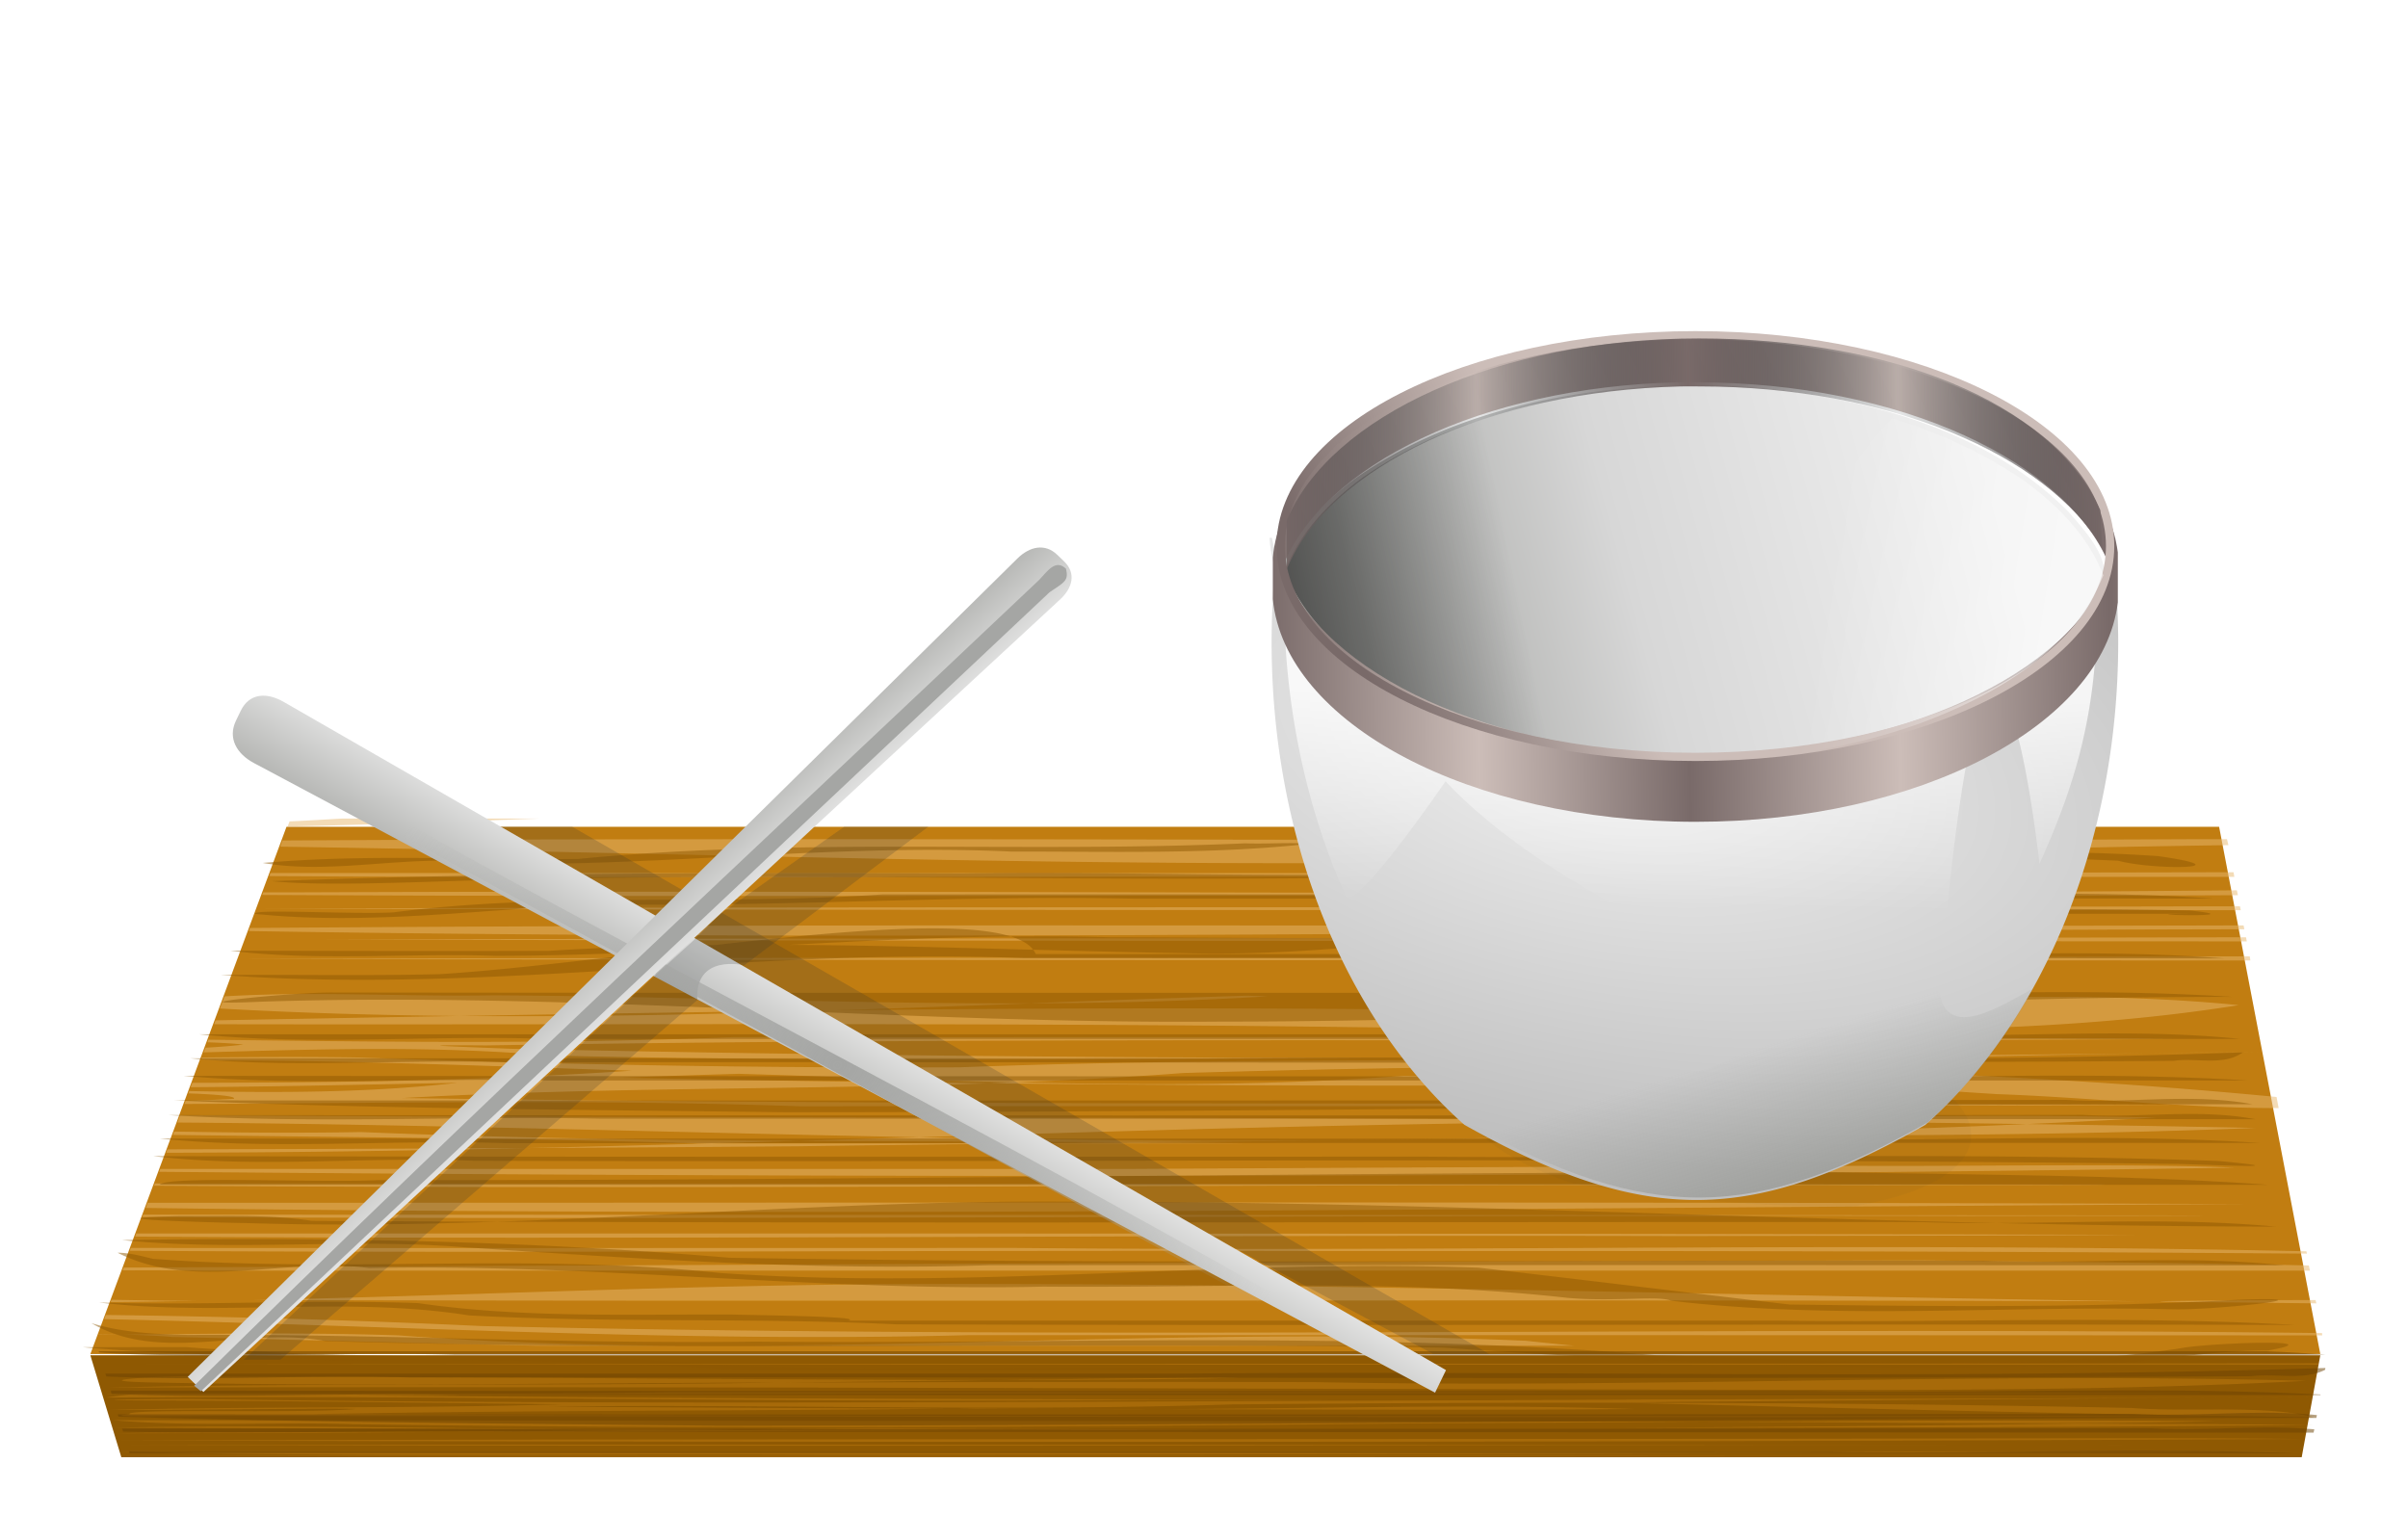 <svg xmlns="http://www.w3.org/2000/svg" xmlns:xlink="http://www.w3.org/1999/xlink" viewBox="0 0 291.56 186.46"><defs><linearGradient id="r" y2="515.68" xlink:href="#a" gradientUnits="userSpaceOnUse" x2="435.24" gradientTransform="matrix(-.263 .251 -.272 -.262 548.15 562.68)" y1="553.16" x1="434.34"/><linearGradient id="n" y2="273.52" gradientUnits="userSpaceOnUse" x2="498.88" gradientTransform="matrix(-1 0 0 1 1086.1 .5)" y1="269.02" x1="527"><stop offset="0" stop-color="#fff" stop-opacity="0"/><stop offset="1" stop-color="#fff"/></linearGradient><linearGradient id="m" y2="63.256" spreadMethod="reflect" gradientUnits="userSpaceOnUse" x2="238.51" gradientTransform="translate(247.66 164.5)" y1="63.609" x1="213"><stop offset="0" stop-color="#796a69"/><stop offset="1" stop-color="#2e3436" stop-opacity=".118"/></linearGradient><linearGradient id="o" y2="515.68" xlink:href="#a" gradientUnits="userSpaceOnUse" x2="435.24" gradientTransform="matrix(.365 .202 -.189 .39 234.59 248.78)" y1="553.16" x1="434.34"/><linearGradient id="l" y2="231.86" xlink:href="#b" gradientUnits="userSpaceOnUse" x2="43.581" y1="246" x1="14.08"/><linearGradient id="f" y2="496.5" gradientUnits="userSpaceOnUse" x2="401.94" gradientTransform="translate(137 -179.5)" y1="470.5" x1="402.44"><stop offset="0" stop-color="#fff" stop-opacity=".8"/><stop offset="1" stop-color="#fff" stop-opacity="0"/></linearGradient><linearGradient id="a"><stop offset="0" stop-color="#a5a6a3"/><stop offset="1" stop-color="#efefef"/></linearGradient><linearGradient id="h" y2="357.38" gradientUnits="userSpaceOnUse" x2="548.47" gradientTransform="translate(-5.707 -20.793)" y1="386.38" x1="557.75"><stop offset="0" stop-color="#888a85"/><stop offset="1" stop-color="#888a85" stop-opacity="0"/></linearGradient><linearGradient id="i" y2="263.43" gradientUnits="userSpaceOnUse" x2="504.61" gradientTransform="matrix(-1 0 0 1 1085.5 0)" y1="283.69" x1="580.11"><stop offset="0" stop-color="#a4a5a2"/><stop offset=".414" stop-color="#d7d7d7"/><stop offset="1" stop-color="#f1f1f1"/></linearGradient><linearGradient id="j" y2="264.52" gradientUnits="userSpaceOnUse" x2="520.38" y1="270.02" x1="493.5"><stop offset="0"/><stop offset="1" stop-opacity="0"/></linearGradient><linearGradient id="k" y2="63.256" xlink:href="#b" spreadMethod="reflect" gradientUnits="userSpaceOnUse" x2="238.51" gradientTransform="translate(247.24 164.01)" y1="63.609" x1="213"/><linearGradient id="b"><stop offset="0" stop-color="#796a69"/><stop offset="1" stop-color="#ccbdb8"/></linearGradient><filter id="p" color-interpolation-filters="sRGB"><feGaussianBlur stdDeviation=".768"/></filter><filter id="c" width="1.116" y="-.283" x="-.058" height="1.566" color-interpolation-filters="sRGB"><feGaussianBlur stdDeviation="2.366"/></filter><filter id="e" color-interpolation-filters="sRGB"><feGaussianBlur stdDeviation="1.716"/></filter><filter id="g" color-interpolation-filters="sRGB"><feGaussianBlur stdDeviation=".972"/></filter><radialGradient id="d" gradientUnits="userSpaceOnUse" cy="356.12" cx="530.25" gradientTransform="matrix(1.879 .408 -.201 .928 -394.13 -249.25)" r="51.25"><stop offset="0" stop-color="#f0f0f0"/><stop offset="1" stop-color="#bfbfbf"/></radialGradient><radialGradient id="q" gradientUnits="userSpaceOnUse" cy="325.05" cx="404.6" gradientTransform="matrix(1 0 0 .901 0 32.113)" r="62.371"><stop offset="0" stop-color="#a5a6a4"/><stop offset="1" stop-color="#a5a6a4" stop-opacity="0"/></radialGradient></defs><path d="M34.69 100.12l-23.75 63.844h270l-12.25-63.844h-234z" fill="#c17d11"/><path d="M14.69 176.46l-3.75-12.344h270l-2.25 12.344z" fill="#8f5902"/><path d="M41.47 99.12c-2.135.12-4.27.25-6.406.344l-.25.625c10.192-.232 20.37-.599 30.562-.969H41.47zm58.969 2.5c-22.09-.003-44.162.03-66.25.156l-.25.75c57.233.842 114.48 3.275 171.72 1.156 21.388-.483 42.764-1.033 64.156-1.343l-.17-.72c-1.384.003-2.772-.007-4.156 0-55.014.258-110.05.007-165.06 0zm170 4c-79.227.167-158.46.088-237.69.094l-.156.375c57.144.335 114.32-.101 171.47.093h66.469l-.094-.562zm.406 2.188c-78.473.719-156.96-.07-235.44.25h-3.531l-.125.312c59.841.297 119.72-.05 179.56.125 19.885-.07 39.77.003 59.656-.094l-.125-.593zm.375 1.937c-79.806.192-159.6.022-239.41.281 79.838.223 159.66.173 239.5.188l-.1-.48zm-152.47 2.313c-29.499.01-59.002.1-88.5.312l-.125.375c80.525 1.296 161.09-.083 241.62-.219l-.093-.468c-50.968.14-101.94-.018-152.91 0zm153.19 1.437c-77.605.189-155.21.053-232.81.281 77.64.18 155.27.18 232.91.219l-.093-.5zm.469 2.313c-81.177.244-162.35.069-243.53.312 81.199.185 162.39.154 243.59.188l-.063-.5zm-233.94 4.562c-3.858-.01-7.654.067-11.281.281l-.563 1.47c9.66.55 19.328.82 29 .905 14.966-.26 29.94-.492 44.906-.656-14.969.48-29.944.789-44.906.656-9.841.172-19.69.347-29.53.532l-.157.468c58.27.108 116.53-.433 174.78 1.032 23.432-.395 47.187.36 70.344-3.344-25.257-2.476-51.656.33-77.188.875-30.863-.606-61.724-.584-92.594-.25 7.898-.257 15.794-.549 23.688-.844-21.747.078-43.505-.858-65.25-.969-6.75.119-14.094-.136-21.25-.156zm86.5 1.125c9.505-.034 19.002-.269 28.5-.844l-2.45-.08c-8.685.259-17.367.581-26.062.907zm-36.125 4.094c-21.209.852-42.411.582-63.625.312l-.094.313c1.72.06 3.231.143 4.344.281-1.264.146-2.848.28-4.594.375l-.218.563c13.937-.392 27.87-.82 41.812.375 44.003 1.053 88.018.028 132.03.375-27.39.36-54.881.016-82.312 1.062-24.205.095-48.412-.317-72.625-1.187-6.372-.104-12.743-.063-19.125 0l-.094.218c.733.036 1.456.07 2.187.125 16.66.033 33.32.71 49.97 1.25-17.714 1.195-35.466 1.443-53.22 1.47l-.187.53c10.76-.07 21.53-.326 32.28-.53-10.807 1.222-21.63 1.214-32.468 1l-.094.28c3.433.122 5.823.336 5.5.657-1.942.107-3.9.19-5.844.25l-.125.375c24.861-.1 49.732-.583 74.594.28 55.304-.047 111.94.093 166.47-.187-71.592-.36-143.21.213-214.75-.812 23.64-1.314 47.303-.996 70.938-1.781-14.844-.161-29.7-.382-44.562-.688 4.813-.164 9.625-.334 14.438-.469 11.098.328 22.195.767 33.312 1.032 6.815-.257 13.63-.6 20.438-1.125 17.171-.502 34.36-.807 51.562-.75l-.843-.063c26.508-.694 53.015-1.499 79.53-1.75-70.545.95-141.12 1.143-211.66-.375-6.68-.27-13.725-.484-2.968-.406 68.077-1.108 136.17-.298 204.25-.781-58.077-.335-116.17-.187-174.25-.22zm105.93 3.59c15.682 1.188 31.366 2.328 47.062 3.312 6.699.228 14.242.857 21.562 1.281h.125c4.27.247 8.46.42 12.375.407l-.25-1.344c-26.863-2.577-53.868-3.568-80.875-3.656zm-72 1.875c-.99.037-1.979.092-2.969.125 25.5.275 50.995.354 76.625.219.259-.04.143-.105-.219-.157h-.03c-2.796-.38-20.114-.977-26.22-.968-15.758 1.183-31.49 1.154-47.188.78zm-100.97 4l-.312.875c29.937.213 59.874 1.206 89.811 1.781 25.078-.765 50.17-1.53 75.25-1.781a3376.07 3376.07 0 0017.031-.281c-60.598-.464-121.19-.22-181.78-.594zm181.78.594c13.949.106 27.896.268 41.844.468 5.19-.23 10.376-.492 15.562-.781-19.128-.458-38.273-.049-57.406.313zm41.844.468c-17.088.76-34.199 1.216-51.312 1.531 26.346-.183 52.688-.016 79-1.062-9.228-.186-18.459-.336-27.688-.469zm-134.12 1.594c-4.863.149-9.73.293-14.594.438 13.597.08 27.184.088 40.781.187-3.81.035-7.629.088-11.438.125h24.844c-4.362-.057-8.732-.093-13.094-.125 18.471-.168 36.94-.352 55.406-.687-3.807.027-7.632.077-11.438.125-23.497.588-46.979.388-70.469-.063zm14.75.75h-40c-7.425.21-14.856.394-22.281.563 10.98-.058 21.958-.134 32.938-.22 9.776-.144 19.562-.248 29.344-.343zm-62.281.563c-14.501.076-28.999.124-43.5.156l-.156.406c14.559-.018 29.098-.232 43.656-.562zm22.281-.563c3.551-.1 7.105-.206 10.656-.312-17.667-.105-35.349-.336-53-1.063-7.544.133-15.085.07-22.625-.062l-.156.406c21.25.292 42.507.393 63.75 1.031h1.375zm162.81 2.656c-8.007.016-16.332.101-23.562.063-29.638.075-59.269.21-88.906.375-39 .002-78 0-117 0l-.125.344c83.755.706 167.56.758 251.31-.5-6.007-.255-13.712-.297-21.719-.282zm-230.12 2.188l-.094.281c69.553.444 139.13-.206 208.69-.062 6.577-.031 29.9.006 27.281-.094-78.625-.107-157.25-.09-235.88-.125zm108.31 2.312c-36.39.014-72.798.035-109.19.031l-.219.626c84.862 1.132 169.73-.036 254.59-.47-48.4-.176-96.786-.205-145.19-.187zm-109.72 1.47l-.094.28c73.741.377 147.47-.262 221.22-.125 7.256-.024 28.477.007 28.22-.062-83.11-.057-166.23-.068-249.34-.094zm-.844 2.28l-.125.375c62.48.396 124.98-.225 187.47-.062 18.26-.046 36.523-.007 54.781-.156-80.709-.193-161.42-.153-242.12-.157zm214.69 1.656c-36.104-.038-72.247.43-108.34.094-35.67.01-71.33.023-107 0l-.125.344c48.13.308 96.303-.09 144.44.031 39.717-.02 79.443.01 119.16.313l-.062-.282c-16.02-.342-32.035-.482-48.062-.5zm1.75 1.594c-72.656.148-145.32.582-217.97.875l-.125.344c3.402-.009 6.7-.007 9.625.031 85.073.007 170.15-.002 255.22 0l-.125-.625c-15.539-.363-31.084-.404-46.625-.625zm-122.97 2.87c-26.386.11-52.748 1.363-79.125 1.938 76.052.228 152.11-.099 228.16.156-49.69-.71-99.36-2.24-149.04-2.09zm-96.469 1.907l-.093.28c3.564-.028 7.124-.097 10.688-.155-3.526.006-7.07-.061-10.594-.125zm266 .03c-8.156.038-29.299.154-10.094.282 2.474.012 6.966.078 11.062.125l-.093-.406h-.875zm-266.69 1.813l-.187.5c34.873.752 69.725 2.854 104.62 1.938 54.644-.014 109.29.006 163.94.03l-.03-.28c-74.27-.85-148.6.86-222.87-.85-15.15-.71-30.3-1.15-45.47-1.34zm16.72 2.25c-4.878.02-9.746.081-14.625.125 1.986.03 3.962.115 5.938.281 14.655.335 29.314.72 43.969 1.063H82.4c-11.375-.061-22.76-.405-34.125-1.25-6.243-.21-12.496-.244-18.75-.219zm-17.594.125v.031c.865-.006 1.729-.023 2.594-.03-.859-.01-1.734-.009-2.594 0zm147.25.219c-22.749 0-45.497 1.001-68.25 1.125h99.688a507.207 507.207 0 01-5.844-.594c-8.525-.377-17.063-.531-25.594-.531z" opacity=".5" fill="#e9b96e"/><path d="M150.78 102.12c-26.909 1.191-53.916-.73-80.765 1.89-12.733.16-25.495-.631-38.204.485 8.96 1.52 18.19-1.227 27.28.102 21.146.33 42.192-2.45 63.346-1.479 12.046-.024 24.17.372 36.154-.945-2.6-.19-5.208.047-7.811-.053zm66.5 1.125c-9.447.827-16.564.612-26.337 1.335-24.749 2.38-49.631.814-74.45 1.192-27.875-.118-55.773-.102-83.614.929 7.91.807 23.478-.255 34.316-.301 40.064-.71 80.17.797 120.22-.662 22.939-1.855 46.086-2.56 69.044-1.51 4.425 1.189 15.564.97 4.854-.558-14.67-1.02-29.37-.11-44.04-.42zm-110.47 5.063c-19.723 1.377-39.585-.342-59.216 2.173-4.538.273-17.29-.465-16.694.184 13.97 1.441 27.873-.641 41.807-1.162 21.614.365 43.187-1.153 64.804-.674 43.485-.015 86.97-.03 130.46-.021-17.504-1.226-35.115-.075-52.664-.48-36.164.002-72.329-.05-108.49-.02zm112.41 1.78c-10.497-.305-15.078 2.216-24.395 1.434-17.095 1.49-34.293 4.374-51.468 3.9-25.637-.402-51.267-1.897-76.838-.287-12.891.05-25.783.006-38.674-.015 10.59 1.301 21.523.267 32.255.626 24.81-.039 49.528-2.998 74.358-2.246 21.526.002 43.088.619 64.543-1.455 12.427-.263 24.72-2.016 37.175-1.402 9.89 0 19.779.025 29.668.01-10.527.031 8.181.551-.654-.397-15.321-.362-30.648-.02-45.97-.167zm-93.812 5.438c-3.256-7.595-48.148.938-72.171 2.437-8.827.213-17.657.045-26.485.094 32.43 2.406 64.793-3.404 97.253-2.029 48.457.015 96.915-.037 145.37.03-16.242-1.266-32.606-.129-48.899-.532-31.69-.003-63.381.004-95.07 0zm-85.062 4.656c-5.151-.04-21.482 1.682-8.436 1.104 38.05-1.212 77.63 2.737 115.7 2.424 41.382-.002 81.265-2.986 122.65-2.996-17.776-1.169-35.644-.13-53.462-.488-58.815-.02-117.63.039-176.44-.043zm-16.25 5.063c13.938 1.413 28.018.064 42.018.562h205.11c-13.548-1.393-27.242-.091-40.851-.562H24.103zm247.47 2.187c-42.194 1.545-84.427.291-126.64.718-40.642.004-81.283.002-121.92.002 12.719 1.24 25.594.063 38.375.491 67.253-.115 134.54.278 201.77-.18 2.704-.418 6.072.672 8.417-1.03zm-249.34 2.844c14.68 1.315 29.491.189 44.23.563h205.74c-19.186-1.185-38.462-.145-57.687-.5a275693.8 275693.8 0 01-192.28-.063zm228.05 2.91c-76.396.102-152.79.083-229.19.063 23.588 1.003 50.243 1.148 73.859 1.434 60.266 0 117.53-.994 177.8-.966-7.42-1.38-14.989-.072-22.469-.53zm1.937 1.813c-77.26.105-154.52.075-231.78.03 17.405 1.074 34.905.089 52.35.434 66.77-.004 133.54.026 200.31.067-6.889-1.314-13.926-.119-20.875-.531zm-232.84 2.875c13.9 1.404 27.95.083 41.912.56 70.79-.012 141.58-.064 212.37-.03-18.86-1.243-37.817-.134-56.719-.498-65.854-.026-131.71-.042-197.56-.032zm-.78 2.125c12.832 1.524 25.85-.002 38.757.561 68.896.22 137.8-.452 206.69.39 4.811.147 14.796.602 4.543-.368-31.982-1.127-64.02-.251-96.025-.524-51.322.013-102.65.046-153.97-.06zm27.124 2.906c-7.519.33-25.593-.545-26.393.553 85.1.022 170.2.004 255.3.01-16.738-1.224-35.586-1.17-52.37-1.536-59.513-.01-117.02 1.014-176.54.973zm-23.92 4.35c-13.04.328 4.252.799 8.392.858 32.883 1.013 66.805-2.887 99.707-2.604 48.894-.002 96.788 2.968 145.68 3.027-14.225-1.336-28.583-.072-42.866-.55-64.984-.051-129.97.216-194.95-.152-5.282-.815-10.64-.53-15.963-.58zm-7 2.906c13.706 1.395 27.584-.247 41.348.867 21.183 1.405 42.38 2.87 63.623 2.178 52.24-.026 104.48-.025 156.72.018-11.96-1.299-24.074-.106-36.102-.56-50.678-.136-101.37.47-152.04-.361-24.484-2.056-48.992-2.525-73.548-2.142zm-.562 1.531c9.3 4.75 20.398.474 30.433 1.857 27.247-.576 54.373 2.87 81.624 2.253 21.185.172 42.423-1 63.527 1.359 5.834.5 10.863-.33 12.526.347 20.079 2.38 40.35.558 60.512 1.03 4.834.184 20.72-1.57 8.37-1.161-18.148 1.013-36.354.816-54.53.59-12.194-1.418-25.455-3.051-37.672-4.462-30.934-1.11-60.968 2.772-91.895.639-22.795-2.445-45.804.021-68.602-1.712-1.412-.332-2.828-.738-4.293-.74zm-2.25 6.032c14.86 1.735 29.946-.79 44.807 1.561 17.193.943 34.46.241 51.683 1.081 56.458.208 112.92-.075 169.39.076-20.785-1.187-41.65-.231-62.473-.53h-112.71c2.217-.496-10.707-.645-14.105-.736-12.677-.048-25.367.44-37.95-1.38-12.872-.46-25.754.304-38.633-.072zm-.907 2.5c8.426 4.972 19.022.323 28.318 2.175 45.1 1.278 90.227.04 135.33.794 23.788 1.644 47.617 2.84 71.484 2.24 9.586.547 18.83-1.895 28.41-1.9 8.516-1.504-7.617-.9-10.645-.26-20.975 3.124-42.285 1.361-63.392.839-36.293-2.98-72.76-1.322-109.14-1.658-22.897.31-45.75-.942-68.642-.804-3.968-.11-7.906-.255-11.724-1.427zm-1.093 2.906c9.921.921 19.936.88 29.857 1.63 17.033-.307 34.072.162 51.057 1.213h60.805c-25.934-1.126-51.976.972-77.822-1.756-17.117.073-34.256.196-51.321-1.089-4.192-.002-8.384.003-12.575.002z" opacity=".5" fill="#8f5902"/><path d="M280.65 165.08c-88.115.087-176.23.038-264.34.125 88.135.066 176.27.05 264.41.062l-.063-.187zm-253.91 1.625c-4.285-.311-19.859.53-6.977.727 24.772.477 49.547.019 74.32-.009-26.972.44-54.088-.002-80.968.594 72.01-.148 144.02.201 216.03.296 16.682-.061 33.37-.232 50.034-1.108-39.962-1.057-79.93.92-119.9.159-21.462-.046-42.923-.017-64.385.06 7.459-.086 20.845-.237 24.612-.312-30.923-.047-61.845-.403-92.77-.407zm93.875.406c8.53-.002 26.228-.102 29.328-.3-9.776.042-19.552.196-29.328.3zm-39.219 1.469c-22.851.367-46.052.095-68.688.219 4.855.165 3.783-.147.125.437 41.626-.313 83.251.657 124.88.284 7.272-.012 23.676-.029 25.112-.035-40.006-.052-80.013-.095-120.02-.528 75.914-.372 151.83-.127 227.74-.283-63.052-.12-126.1-.083-189.16-.094zm199.19.625c-37.885.167-75.771.29-113.66.281 9.76-.008 26.996 0 32.106.037-58.016.062-116.03.724-174.05-.088-4.4-.076-18.617.118-6.132.155 16.379.05 32.756.284 49.133.459-18.163.531-36.921.234-54.72.687 8.689.018 27.729-.24 29.832-.117-7.195.59-28.441-.117-27.394.649-4.889.389 9.41.136 12.185.185 80.99.061 161.98.235 242.97.065-77.698-.13-155.4.085-233.09-.282 25.664-.47 51.334-.375 77-.656-16.125-.058-32.25-.14-48.375-.25 27.59-.327 55.182.622 82.769-.267a4907.88 4907.88 0 0147.23-.202c4.042-.126 15.96-.154 23.026-.242 20.387-.18 40.775-.346 61.162-.414zm-84.17.66c27.914.675 55.83 1.388 83.75 1.75-5.99-1.55-15.019-.565-22.131-1.122-20.537-.425-41.078-.606-61.619-.628zm-78.156.688c-7.397.065 7.99.039 10.782.057 5.026.015-8.865-.03-10.782-.057zm12.78.07c22.134.016 45.62.184 66.906 0-22.304-.74-44.599.163-66.906 0zm-117.38 1.343c9.145.832 19.337.2 28.884.494 43.206.601 86.411.357 129.62-.11 11.271-.066 22.541-.092 33.812-.165-64.104-.162-128.21-.099-192.31-.219zm192.31.22c20.771-.034 41.545.428 62.312-.095-20.771-.163-41.542-.035-62.312.094zm45.406.187c-18.561.272-37.124.418-55.688.53 28.104-.064 56.21-.02 84.312-.374-9.542-.062-19.083-.111-28.625-.156zm-145.56.562c-3.796.046-13.836.12-14.46.159 14.289.026 28.578.025 42.866.06-5.284.014-17.51.037-6.504.031h21.067c-4.046-.026-20.48-.02-8.857-.047 7.744-.024 15.488-.048 23.231-.078-19.115.061-38.23-.004-57.344-.125zm16 .25H78.41c4.186-.042 17.037-.106 6.169-.105-23.462.135-47.502-.643-70.637-.207 20.99.085 41.98.104 62.969.312-6.45.066-18.844.185-21.57.217 22.159-.038 44.318-.138 66.476-.217zm-67.594.219c-13.311.085-26.968-.073-40.063.156 13.354-.023 26.709-.057 40.063-.156zm200.91.75c-80.17.183-160.86.036-240.69.281 88.083.23 176.17.249 264.25-.187-7.854-.104-15.708-.095-23.562-.094zm-240.56.781c82.126.315 164.54-.024 246.78.031-82.26-.037-164.52-.02-246.78-.03zm108.34.81c-36.031.005-72.062.031-108.09.031 27.925.687 56.601.224 84.815.382 59.926-.015 119.85-.217 179.78-.32-52.17-.06-104.34-.1-156.5-.09zm-107.94.531c86.355.289 173-.016 259.47.032-86.49-.02-172.98-.023-259.47-.032z" opacity=".5" fill="#c17d11"/><path d="M11.94 163.62l.062.156c14.275.924 28.651-.165 42.97.281h226.56c-2.401-.216-4.811-.337-7.22-.437H11.943zm269.62 2.031c-46.49 1.48-93.023.276-139.53.688-43.088.004-86.193 0-129.28 0l.125.343c12.245.57 24.605-.235 36.875.125 74.282-.111 148.58.287 222.84-.156 2.846-.386 6.372.555 8.938-.781l.03-.219zm-22.84 2.71c-13.278-.015-26.572.31-39.844.094-68.491-.002-136.98-.02-205.47-.063l.094.407c13.918.576 27.902-.186 41.844.125h225.62v-.063c-7.407-.363-14.827-.491-22.25-.5zm15.219 2.719c-5.176.006-10.368.403-15.531.125-81.381.095-162.78.081-244.16.063l.094.28c23.674.704 49.408.849 72.5 1.095 65.643-.001 128.07-.938 193.62-.938l.07-.35c-2.19-.219-4.39-.284-6.594-.281zm1.031 1.781c-4.81-.007-9.64.344-14.438.094-81.919.098-163.83.07-245.75.031l.125.375c15.797.352 31.631-.243 47.438.031 72.592-.004 145.19.055 217.78.094l.094-.406a63.597 63.597 0 00-5.25-.219zm-14.219 2.813c-13.055-.01-26.139.314-39.188.093-68.64-.01-137.29-.03-205.94-.02l.063.22h262.03c-5.651-.21-11.308-.278-16.97-.282z" opacity=".5" fill="#6d4302"/><g color="#000"><path d="M560.25 314.88c-17.67 0-33.732.945-45.706 2.487-2.274 1.449-3.544 3.031-3.544 4.687 0 4.424 8.934 8.308 22.433 10.553 8.212.496 17.282.773 26.817.773 9.536 0 18.605-.277 26.817-.773 13.5-2.245 22.433-6.129 22.433-10.553 0-1.656-1.269-3.238-3.543-4.687-11.98-1.55-28.04-2.49-45.71-2.49z" transform="matrix(.627 .053 -.051 .911 -127.06 -187.989)" opacity=".2" fill-rule="evenodd" filter="url(#c)" fill="#2e3436"/><path d="M491.78 277a94.717 94.717 0 00-.344 8c0 24.509 9.296 46.029 23.344 58.469 22.291 12.477 34.962 11.784 55.812 0 14.05-12.44 23.35-33.96 23.35-58.47 0-1.53-.053-3.057-.125-4.563-10.985 8.202-28.845 13.563-49 13.563-22.864 0-42.757-6.873-53.03-17z" fill-rule="evenodd" fill="url(#d)" transform="translate(-337.47 -207.26)"/><path d="M493 276.12a96.08 96.08 0 00-.063 3.375c0 13.339 2.757 25.789 7.532 36.375 0 0 .531 2.5 12.03-14 16.18 17.299 58.963 34.24 60.339 19.474 5.806-62.325 11.569-9.475 11.569-9.475 4.774-10.586 7.03-19.036 7.03-32.375 0-1.011 3.97-2.03 3.938-3.03-7.268 5.897-16.464 9.456-25.438 11.811-19.342 4.61-40.124 4.103-58.969-2.437-6.28-2.31-12.73-5.38-17.97-9.72z" fill-rule="evenodd" filter="url(#e)" fill="url(#f)" transform="translate(-337.47 -207.26)"/><path d="M491.19 272.38c.691 15.416 27.331 27.781 55.219 27.781s46.528-12.365 47.219-27.781h-.188c-2.146 14.47-20.363 25.781-47.03 25.781-26.666 0-52.148-11.313-54.938-25.781h-.282z" opacity=".337" fill-rule="evenodd" filter="url(#g)" fill="#2e3436" transform="translate(-337.47 -207.26)"/><path d="M583.76 326.89c-5.533 3.04-13.197 7.992-11.324-4.772 1.098-7.478-22.186 14.96-30.395 14.96-14.446 0-27.868-3.225-39-8.75 3.41 5.766 7.457 10.792 12.031 14.843 22.291 12.477 34.962 11.784 55.812 0 4.95-4.383 9.304-9.91 12.875-16.28z" fill-rule="evenodd" fill="url(#h)" transform="translate(-337.47 -207.26)"/><path d="M545.23 245.78c-14.891-.182-30.492 2.477-42.947 11.101-4.033 2.929-7.7 6.678-9.521 11.399 3.888 9.353 13.385 14.687 22.476 18.033 15.574 5.405 32.747 5.82 48.732 2.01 10.354-2.718 21.125-7.356 27.313-16.52 3.644-3.614-.334-7.783-2.863-10.697-8.826-8.907-21.375-12.869-33.518-14.569a90.445 90.445 0 00-9.671-.757z" fill-rule="evenodd" fill="url(#i)" transform="translate(-337.949 -199.107)"/><path d="M519.12 249.25c-5.698 1.74-11.146 4.2-16.094 7.625-4.033 2.929-7.71 6.686-9.531 11.406 3.888 9.353 13.409 14.685 22.5 18.031 7.924 2.75 16.24 4.202 24.625 4.469-3.97-16.15-11.704-30.64-21.5-41.531z" opacity=".5" fill-rule="evenodd" fill="url(#j)" transform="translate(-337.949 -199.107)"/><path d="M512.25 198.09c-27.45 0-49.833 11.985-51.188 27.062v5c1.461 15.024 23.808 26.969 51.188 26.969 27.13 0 49.302-11.731 51.125-26.562v-6.062c-1.936-14.767-24.075-26.406-51.125-26.406zm-2.219 5.813c.761-.02 1.543 0 2.313 0 24.624 0 45.203 9.628 50.156 22.5-4.954 12.872-25.532 22.53-50.156 22.53-24.626 0-45.204-9.658-50.156-22.53 4.797-12.47 24.244-21.923 47.844-22.5z" fill-rule="evenodd" fill="url(#k)" transform="translate(-306.949 -157.607)"/><path d="M120.5 231.86c0 16.569-26.079 30-58.25 30S4 248.429 4 231.86s26.079-30 58.25-30 58.25 13.431 58.25 30z" transform="matrix(.862 0 0 .851 151.621 -131.19)" stroke="url(#l)" stroke-width="1.168" fill="none"/><path d="M512.66 198.59c-24.32 0-44.644 9.402-49.906 22.031v5.75h.062c5.139-12.207 24.361-21.4 47.625-21.969.762-.019 1.543 0 2.313 0 22.725 0 42.018 8.211 48.75 19.594l-.25-4.625c-6.053-13.29-25.666-20.781-48.594-20.781z" fill-rule="evenodd" fill="url(#m)" transform="translate(-306.949 -157.607)"/><path d="M567 249.75c5.698 1.74 11.146 4.2 16.094 7.625 4.033 2.929 7.71 6.686 9.531 11.406-3.888 9.353-13.409 14.685-22.5 18.031-7.924 2.75-16.24 4.202-24.625 4.469 3.97-16.15 11.704-30.64 21.5-41.531z" opacity=".5" fill-rule="evenodd" fill="url(#n)" transform="translate(-337.949 -199.107)"/></g><path d="M53.73 100.1l119.78 63.844h6.781L69.261 100.1h-15.53z" opacity=".2" fill="#2e3436"/><path d="M238.53 509.11l140.77 80.939-1.322 2.731-143.04-76.257c-2.032-1.096-3.183-2.98-2.137-5.142l.567-1.17c1.046-2.162 3.15-2.243 5.159-1.1z" fill="url(#o)" transform="translate(-204.22 -424.14)"/><path d="M112.41 100.1l-22.303 16.795s-6.007-1.455-5.675 4.202L33.953 164.65h-4.442l49.951-46.654 4.495-4.107 3.455-3.36 14.824-10.43z" opacity=".2" fill="#2e3436"/><path d="M461.79 272.48c-34.289 32.464-84.104 73.094-117.71 106.27l.813.667 118.15-105.43c1.874-1.256 2.327-1.432 2-2.844-1.243-1.196-2.192.209-3.25 1.344z" transform="scale(-1 1) rotate(13.163 1001.015 -1965.835)" filter="url(#p)" fill="url(#q)"/><path d="M332.6 496.71l-103.75 95.988-1.902-1.83 100.49-99.127c1.438-1.404 3.293-1.864 4.799-.415l.815.784c1.506 1.449 1.02 3.226-.451 4.6z" fill="url(#r)" transform="translate(-204.22 -424.14)"/><path d="M330.04 494.36c-34.289 32.464-68.706 64.41-102.31 97.583l.813.667 102.75-96.75c1.874-1.256 2.327-1.432 2-2.844-1.243-1.196-2.192.209-3.25 1.344z" filter="url(#p)" fill="#a5a6a4" transform="translate(-204.22 -424.14)"/></svg>
